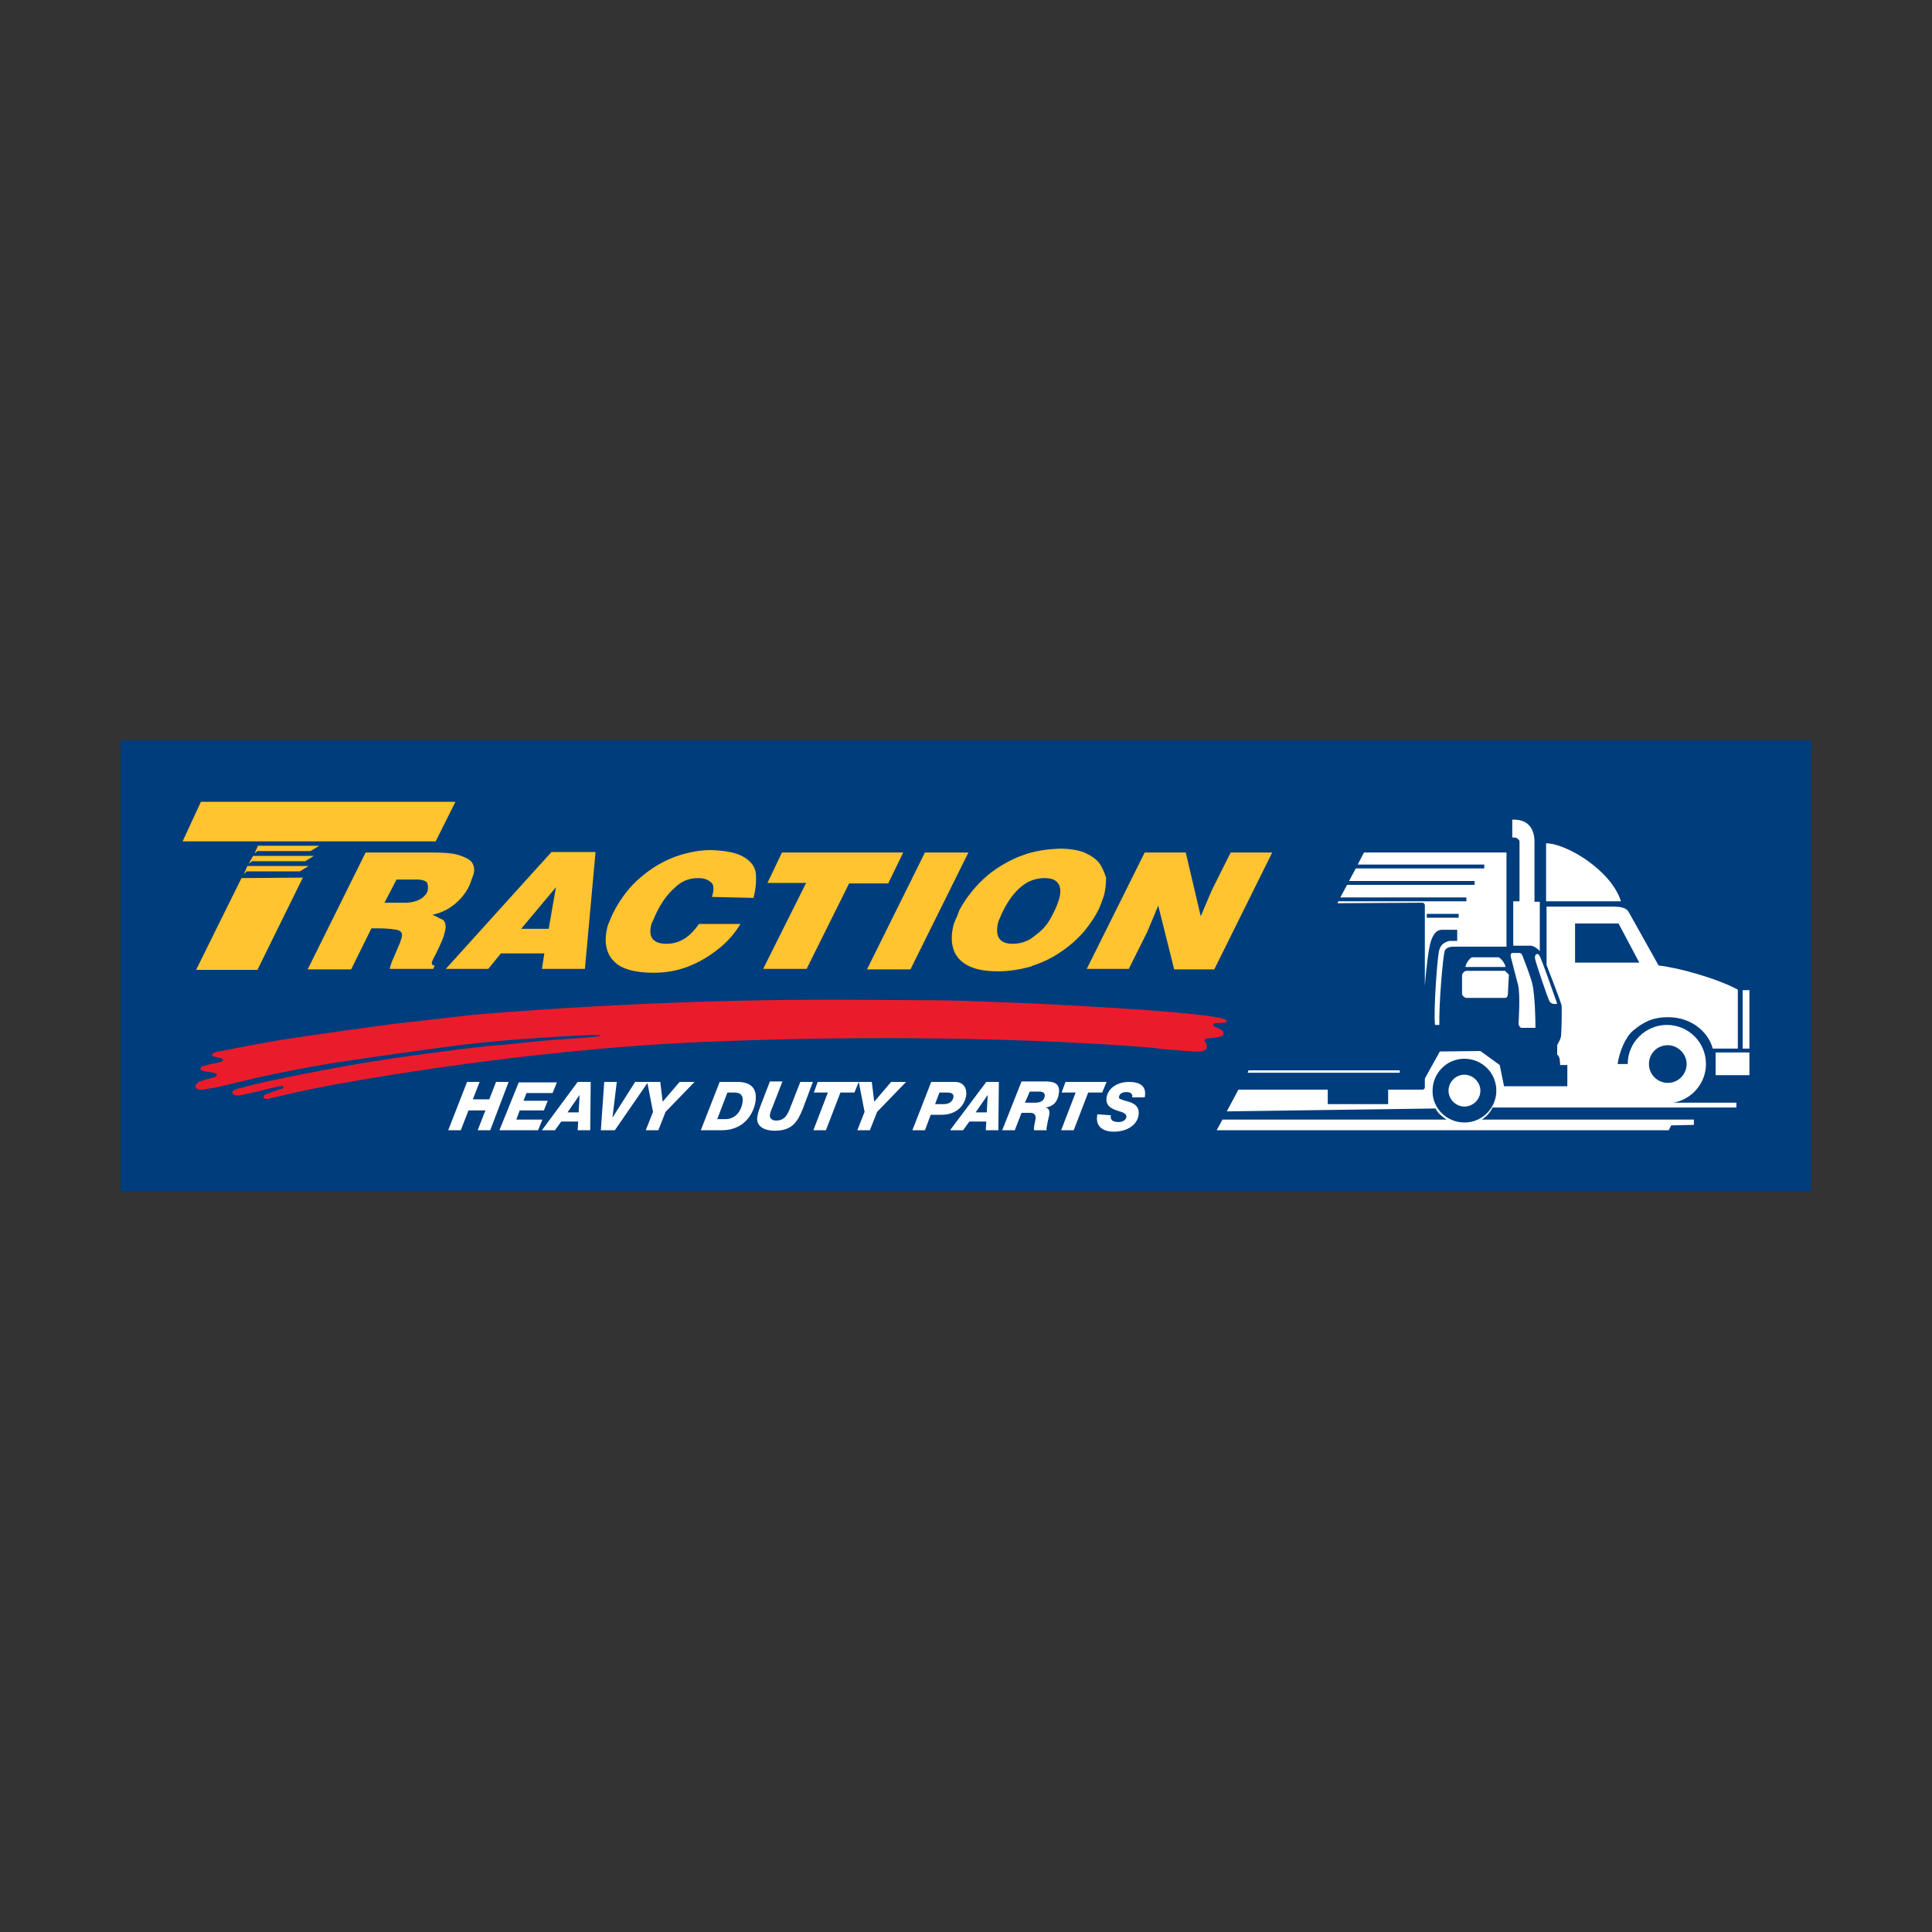 <svg xmlns="http://www.w3.org/2000/svg" xmlns:xlink="http://www.w3.org/1999/xlink" id="layer" x="0px" y="0px" viewBox="0 0 400 400" style="enable-background:new 0 0 400 400;" xml:space="preserve"><rect x="0" y="0" width="400" height="400" fill="#333333" stroke="none"/><style type="text/css">	.st0{fill:#003D7D;}	.st1{fill:#EA1C2C;}	.st2{fill:#FFC42F;}	.st3{fill:#FFFFFF;}</style><g>	<rect id="XMLID_1_" x="25" y="153.3" class="st0" width="350" height="93.4"></rect>	<path id="XMLID_74_" class="st1" d="M252.9,211.8c0.8-0.1,1-0.2,1.1-0.4c0.6-1.5-28.2-3.1-41.6-3.7c-14.7-0.6-12.8-0.5-18.1-0.6  l-16-0.1c-26.7-0.2-53.7,0.9-80.3,3.1l-17.4,2c0,0-18.1,2.5-21.1,3c-3,0.4-14.7,2.7-14.7,2.7s-0.9,0.2-0.9,0.6  c0.1,0.6,2.2,0.5,2.3,1c0,0.6-1.9,0.7-2.9,1c-0.7,0.2-1.8,0.3-1.8,0.9c0.1,0.8,3.4,0.5,3.4,1.2c0,0.6-1.3,0.7-1.9,0.9  c-0.5,0.1-0.6,0.2-1.3,0.4c-0.7,0.2-1.4,0.8-1.2,1.3c0.2,0.6,1.2,0.5,1.5,0.5c0.6-0.1,2.3-0.4,2.9-0.5c4-0.9,6.5-1.6,10.3-2.4  c2.3-0.5,10.5-2.2,17-3.1c5.1-0.8,19.6-2.8,23.6-3.3c8.1-0.9,11.1-1.1,14.3-1.3c2.7-0.2,14.2-1,14.2-0.6c0.1,0.4-8.9,0.7-14.1,1.3  c-9.2,1-5.6,0.4-14.6,1.5c-4.6,0.6-15,1.9-23.4,3.4c-6.6,1.2-16.3,3-22.2,4.6c-0.5,0.1-2,0.5-1.9,1c0.1,0.9,1.8,0.6,2.9,0.3  c2.8-0.6,2.7-0.6,5.1-1.2c0.9-0.2,2.5-0.7,2.6-0.3c0.1,0.4-0.5,0.4-1.3,0.7c-0.7,0.2-0.9,0.3-1.6,0.6c-0.5,0.2-1.4,0.4-1.2,0.9  c0.2,0.6,1.3,0.2,1.8,0.1c4.2-1,6.9-1.6,11-2.4c0,0,39.1-7.6,78.9-9.2c55.5-2.3,93,1.3,93,1.3l0.4,0.1c2.9,0.2,5.7,0.6,8.6,0.6  c0,0,0.6,0,1-0.2c0.5-0.2,0.7-0.8,0.5-1.3c-0.1-0.4-0.5-0.5-0.4-0.9c0.1-0.6,4-0.2,3.9-1.3c0.1-1.1-2.2-1.2-2.1-1.8  C251.1,211.7,252.4,211.8,252.9,211.8"></path>	<path id="XMLID_56_" class="st2" d="M97.9,178.9c-0.3-0.8-1.3-1.3-2.7-1.8c-1.4-0.5-3.5-0.6-6.2-0.6H75.7l-12,24.2h9l4.2-8.5h1.3  c2,0,3.6,0.2,4.3,0.4c0.4,0.2,0.6,0.4,0.7,0.7c0.1,0.3,0,0.8-0.2,1.3c-0.1,0.5-0.5,1.3-1,2.5c-0.5,1.2-0.9,2-1.1,2.7  c-0.1,0.4-0.2,0.6-0.2,0.8h9l0.3-0.7c-0.5,0-0.6-0.2-0.6-0.7c0.3-0.7,0.6-1.3,0.8-1.6l0.9-1.9c0.4-0.9,0.8-1.8,0.9-2.4  c0.3-0.9,0.3-1.6,0.2-2c-0.1-0.5-0.4-0.9-0.8-1s-1-0.6-1.9-0.9c2-0.4,3.7-1.3,5.2-2.7c1.5-1.4,2.5-3,3-4.8  C98.3,180.6,98.3,179.7,97.9,178.9 M88.5,184.6c-0.6,1.3-2.1,2.2-4.3,2.3h-4.6l2.5-4.8h4.3c0.9,0,1.6,0.2,2,0.6  C88.6,183.1,88.7,183.7,88.5,184.6 M114.1,176.5l-3,3.3l-18.8,20.8h8.8l2.6-3.2h9l-0.5,3.2h8.9l2.2-24.2H114.1z M113.6,192.3h-5.7  l3.6-4.3l3.6-4.3L113.6,192.3z M147.4,185.7c0.5-1.6,0.4-2.7-0.3-3.1c-0.7-0.6-1.5-0.8-2.6-0.8c-1.8,0-3.4,0.6-4.8,2  c-1.5,1.3-2.7,3-3.7,5c-0.3,0.6-0.6,1.4-1.1,2.4c-0.8,2.8,0.3,4.2,3.1,4.2c2.6,0,4.8-1.3,6.7-4.1h8.6c-1.2,2-2.7,3.7-4.6,5.2  c-1.9,1.5-3.9,2.7-6.2,3.6c-2.3,0.9-4.7,1.3-7.2,1.3c-1.9,0-3.6-0.2-5-0.6c-1.4-0.4-2.5-1-3.3-1.9c-0.8-0.8-1.3-1.9-1.5-3.1  c-0.2-1.2-0.1-2.5,0.3-4.1c0.5-1.3,0.9-2.2,1.2-2.8c1.5-2.9,3.4-5.4,5.7-7.3c2.3-2,4.8-3.4,7.3-4.3c2.6-0.9,5-1.3,7.2-1.3  c3.2,0.1,5.5,0.6,6.9,1.5c1.5,0.9,2.3,2.1,2.4,3.5s0,3-0.5,4.9L147.4,185.7L147.4,185.7z M161.9,176.5H187l-3.1,6.4h-8.1l-8.8,17.7  h-9l8.9-17.8h-8L161.9,176.5z M191.5,176.5h9l-12,24.2h-9L191.5,176.5z M227.6,178.7c-0.7-0.9-1.8-1.6-3.1-2.2  c-1.3-0.5-3-0.8-5.1-0.8c-2.4,0.1-4.7,0.4-6.9,1.1c-0.6,0.2-1.3,0.5-1.9,0.7c-2.7,1.2-5.1,2.7-7.1,4.6s-3.6,4-4.8,6.2  c-0.1,0.2-0.3,0.7-0.5,1.3c-0.3,0.6-0.5,1.2-0.7,1.6c-0.5,1.8-0.6,3.5-0.2,5c0.4,1.5,1.3,2.7,2.9,3.6c1.6,0.9,3.7,1.3,6.5,1.3  c2.3,0,4.6-0.4,6.8-1l0.1-0.1c2.2-0.7,4.1-1.6,6-2.9c1.8-1.2,3.4-2.6,4.8-4.2c1.3-1.6,2.4-3.2,3.2-4.9c0.4-1,0.7-1.8,0.9-2.4  c0.4-1.3,0.5-2.7,0.5-3.9C228.7,180.8,228.3,179.7,227.6,178.7 M219.2,186.4c-0.4,1.3-1.1,2.7-1.9,4.1s-2,2.5-3.4,3.5  c-0.2,0.2-0.5,0.3-0.7,0.5c-1.1,0.6-2.3,0.9-3.6,0.9c-2.7,0-3.7-1.6-2.9-4.6c1.6-4.1,3.7-6.8,6-8.1c1.1-0.6,2.3-0.9,3.6-0.9  c1,0,1.8,0.2,2.3,0.6s0.8,0.9,0.9,1.6C219.6,184.6,219.5,185.4,219.2,186.4 M237,176.5h8.5l3.1,13.2l2.3-5.4l3.9-7.8h8.6l-12,24.2  h-8.3l-3.3-13.2l-2.3,5.5l-3.8,7.6H225L237,176.5z M62.7,181.7l-9.4,19.1H40.6l9.4-19L62.7,181.7L62.7,181.7z M41.6,166l-3.8,8.2  h52.4l4.1-8.2H41.6z M51.2,179.3h12.7l-1.8,1.1h-11l-0.6,0.6L51.2,179.3 M63.9,179.3L63.9,179.3 M53.4,175.1h12.7l-1.8,1.1h-11  l-0.6,0.5L53.4,175.1 M66.1,175.1L66.1,175.1 M52.4,177.2H65l-1.8,1.1h-11l-0.7,0.5L52.4,177.2"></path>	<path id="XMLID_17_" class="st3" d="M360.8,205h1.4v12.1h-1.4V205z M362.2,217.9h-7v4.7h7V217.9z M320.1,186.6h15.5  c-2-6.4-11.3-12-15.5-12V186.6z M303.2,222.5c-1.8,0-3.3,1.5-3.3,3.3s1.5,3.3,3.3,3.3c1.8,0,3.3-1.5,3.3-3.3  S304.9,222.5,303.2,222.5 M318.8,196.9v-10.2h-1.1v-12.4c0-2.9-1.5-4.6-4.2-4.6h-0.4v3.7h0.4c0.7,0,1.1,0.6,1.1,0.8v12.4h-1.3v9.2  h3.7C317.7,195.9,318.4,196.5,318.8,196.9 M276.9,187l0.2-0.4h26.5v-0.8h-26.1l1.4-2.6h26.4v-0.8h-26l1.4-2.6h26.6V179h-26.2  l1.3-2.5h29.5V196H301c-0.6,0-1.6,0.1-1.9,0.9c-0.4,1.5-1.2,11-1.1,15.3h-0.9c-0.3-3.1,0.4-12.8,0.8-15.2c0.2-0.8,0.5-1.8,2.2-2.2  h1.6v-2.3h-3c-0.6,0-1.6,0-2.4,2.2c-0.5,1.5-1,5.5-1.3,9.4v-16.7c0-0.2-0.2-0.5-0.5-0.5L276.9,187L276.9,187z M295.4,190h6.6v-0.8  h-6.6V190z M289.8,221.6h-31.3l-0.2,0.5h31.5V221.6z M306.8,231.8h43.9v1.1l-4.7,0.1l-0.5,1h-93.6l1.2-2.2h46.4  c-0.9-0.6-1.8-1.3-2.3-2.3l-43.2,0.6l2.4-4.5h18.5v3h12.5v-3h7.1c0.3,0,0.5-0.2,0.5-0.5v-1.8l3.1-5.6l8.4-0.1l4,2.9l0.9,4.4h13.1  v-4.4h-1.5c0-0.4,0-1.9-0.6-2.1v-1.9c0.1-0.6,0.6-0.9,0.8-2c0.1-1.1,0.2-5.5,0.1-6.4c-0.5-1.6-2.1-5.7-3.1-8.3v-12.1h13.4  c1.8,0,3.1,0.1,3.7,1.3l6.1,10.9c4,0.4,12.2,2.7,16.4,5v12.2h-5.2c-0.8-3.2-4.2-6.5-9.2-6.5c-3.4,0-5.2,1.1-7.2,2.7  c-1.7,1.4-2.9,4.4-3.3,7h2.1c0-4.5,3.7-8.1,8.1-8.1c4.5,0,8.1,3.6,8.1,8.1c0,4-3,7.4-6.8,8h13.1v1H309  C308.6,230.3,307.7,231.2,306.8,231.8 M341.4,220.3c0,2.2,1.8,3.9,3.9,3.9c2.2,0,3.9-1.8,3.9-3.9s-1.8-3.9-3.9-3.9  C343.1,216.4,341.4,218.1,341.4,220.3 M326.2,199.3h13.2l-4.3-8.1h-9V199.3z M303.2,232.4c3.7,0,6.6-3,6.6-6.6c0-3.7-3-6.6-6.6-6.6  c-3.7,0-6.6,3-6.6,6.6C296.5,229.4,299.5,232.4,303.2,232.4 M303.4,200.2h8.3c-0.1-0.8-0.9-1.7-1.4-2h-5.5  C304.5,198.2,303.5,199.3,303.4,200.2 M312.4,201.8l-0.8-0.8h-7.9c-0.6,0-1,0.6-1,1v3.7c0,0.5,0.6,0.9,0.9,0.9h8  c0.5,0,0.6-0.5,0.6-1L312.4,201.8L312.4,201.8z M317.3,203.9c-0.3-1.5-2-5.8-2-5.8c-0.2-0.5-0.3-0.8-0.8-0.8h-1.3  c-0.4,0-0.5,0.4-0.4,0.8c0.1,0.5,1,3.9,1.5,5.8c0.5,2,0.1,8,0.1,8c0,0.6,0.5,0.9,0.5,0.9h3C317.9,211.1,317.8,206.3,317.3,203.9   M322.4,207.8c-0.6-1.6-3.1-9-3.7-10c-0.4-0.6-1-0.2-0.9,0.6s2.7,8.4,3,8.9C321,207.7,321.6,208,322.4,207.8 M96.7,224h2.6  l-1.4,3.6h3.4l1.4-3.6h2.6l-3.8,10h-2.6l1.6-4.1H97l-1.6,4.1h-2.6 M103.4,234h8l0.9-2.2h-5.4l0.7-1.9h5l0.8-2h-5l0.6-1.6h5.4  l0.9-2.2h-7.9 M112.2,234h2.7l1.3-1.8h3.5l-0.1,1.8h2.6l0.1-10h-2.7 M120,226.7L120,226.7l-0.2,3.6h-2.3L120,226.7z M124.4,234h2.9  l6.9-10h-2.7l-4.7,7.4l0,0l0.9-7.4h-2.6 M133.7,234h2.6l1.5-3.8l6-6.2h-3.1l-3.5,4.1l-0.5-4.1H134l1.2,6.2 M145.1,234h4.4  c4,0,6.3-2.7,6.9-5.8c0.5-3.1-1.2-4.2-3.7-4.2H149 M150.6,226.2h1.5c1.2,0,1.9,0.6,1.6,2.2c-0.2,1.3-1.2,3.3-3.5,3.3h-1.7  L150.6,226.2z M168.3,224h-2.6l-2,5.1c-0.6,1.6-1.2,2.9-3,2.9c-0.9,0-1.4-0.5-1.3-1.2c0.1-0.5,0.3-1.1,0.5-1.5l2.1-5.4h-2.6l-2,5.2  c-0.2,0.6-0.5,1.3-0.6,2.1c-0.3,1.6,0.9,2.9,3.6,2.9c3.6,0,4.7-1.8,5.8-4.5 M177.8,224h-8.5l-0.8,2.2h2.9l-3,7.8h2.6l3-7.8h2.9   M177.5,234h2.6l1.5-3.8l6-6.2h-3.1l-3.5,4.1l-0.5-4.1h-2.7l1.2,6.2 M188.9,234h2.6l1.2-3.2h2.3c2.4,0,4.5-1.3,5-3.8  c0.3-1.8-0.6-3-2.3-3h-4.9 M194.5,226.2h1.5c0.8,0,1.5,0.1,1.4,1c-0.2,0.8-0.8,1.4-2,1.4h-1.8L194.5,226.2z M196.7,234h2.7l1.3-1.8  h3.5l-0.1,1.8h2.6l0.1-10h-2.6 M204.5,226.7L204.5,226.7l-0.2,3.6H202L204.5,226.7z M207.5,234h2.6l1.4-3.6h1.8  c0.9,0,1.2,0.5,1.1,1.3c-0.1,0.6-0.3,1.2-0.3,1.7c-0.1,0.2,0,0.4,0,0.6h2.6c-0.1-0.3,0-0.7,0.1-1.1c0.1-0.6,0.2-1.1,0.4-1.9  c0.2-1,0-1.5-0.7-1.7l0,0c1.6-0.2,2.5-1.3,2.7-2.8c0.4-2.1-0.9-2.6-2.7-2.6h-5 M213.2,226h1.9c0.7,0,1.3,0.2,1.2,1  c-0.2,1-1,1.3-2,1.3h-2.1L213.2,226z M229.1,224h-8.5l-0.8,2.2h2.9l-3,7.8h2.6l3-7.8h2.9 M227.2,230.7c-0.5,2.4,1,3.6,3.4,3.6  c2.9,0,4.8-1.5,5.1-3.3c0.4-2-1.1-2.7-2.4-3c-1.3-0.4-1.8-0.5-1.6-1c0.1-0.6,0.8-0.9,1.5-0.9c0.5,0,0.8,0.1,1,0.3  c0.2,0.2,0.3,0.4,0.2,0.8h2.6c0.5-2.5-1.2-3.2-3.3-3.2c-2,0-4.2,1-4.6,3.2c-0.2,1.5,0.6,2.1,1.8,2.6c1,0.4,2.4,0.5,2.3,1.5  c-0.1,0.5-0.6,1-1.6,1c-1.2,0-1.8-0.4-1.6-1.4"></path></g></svg>
